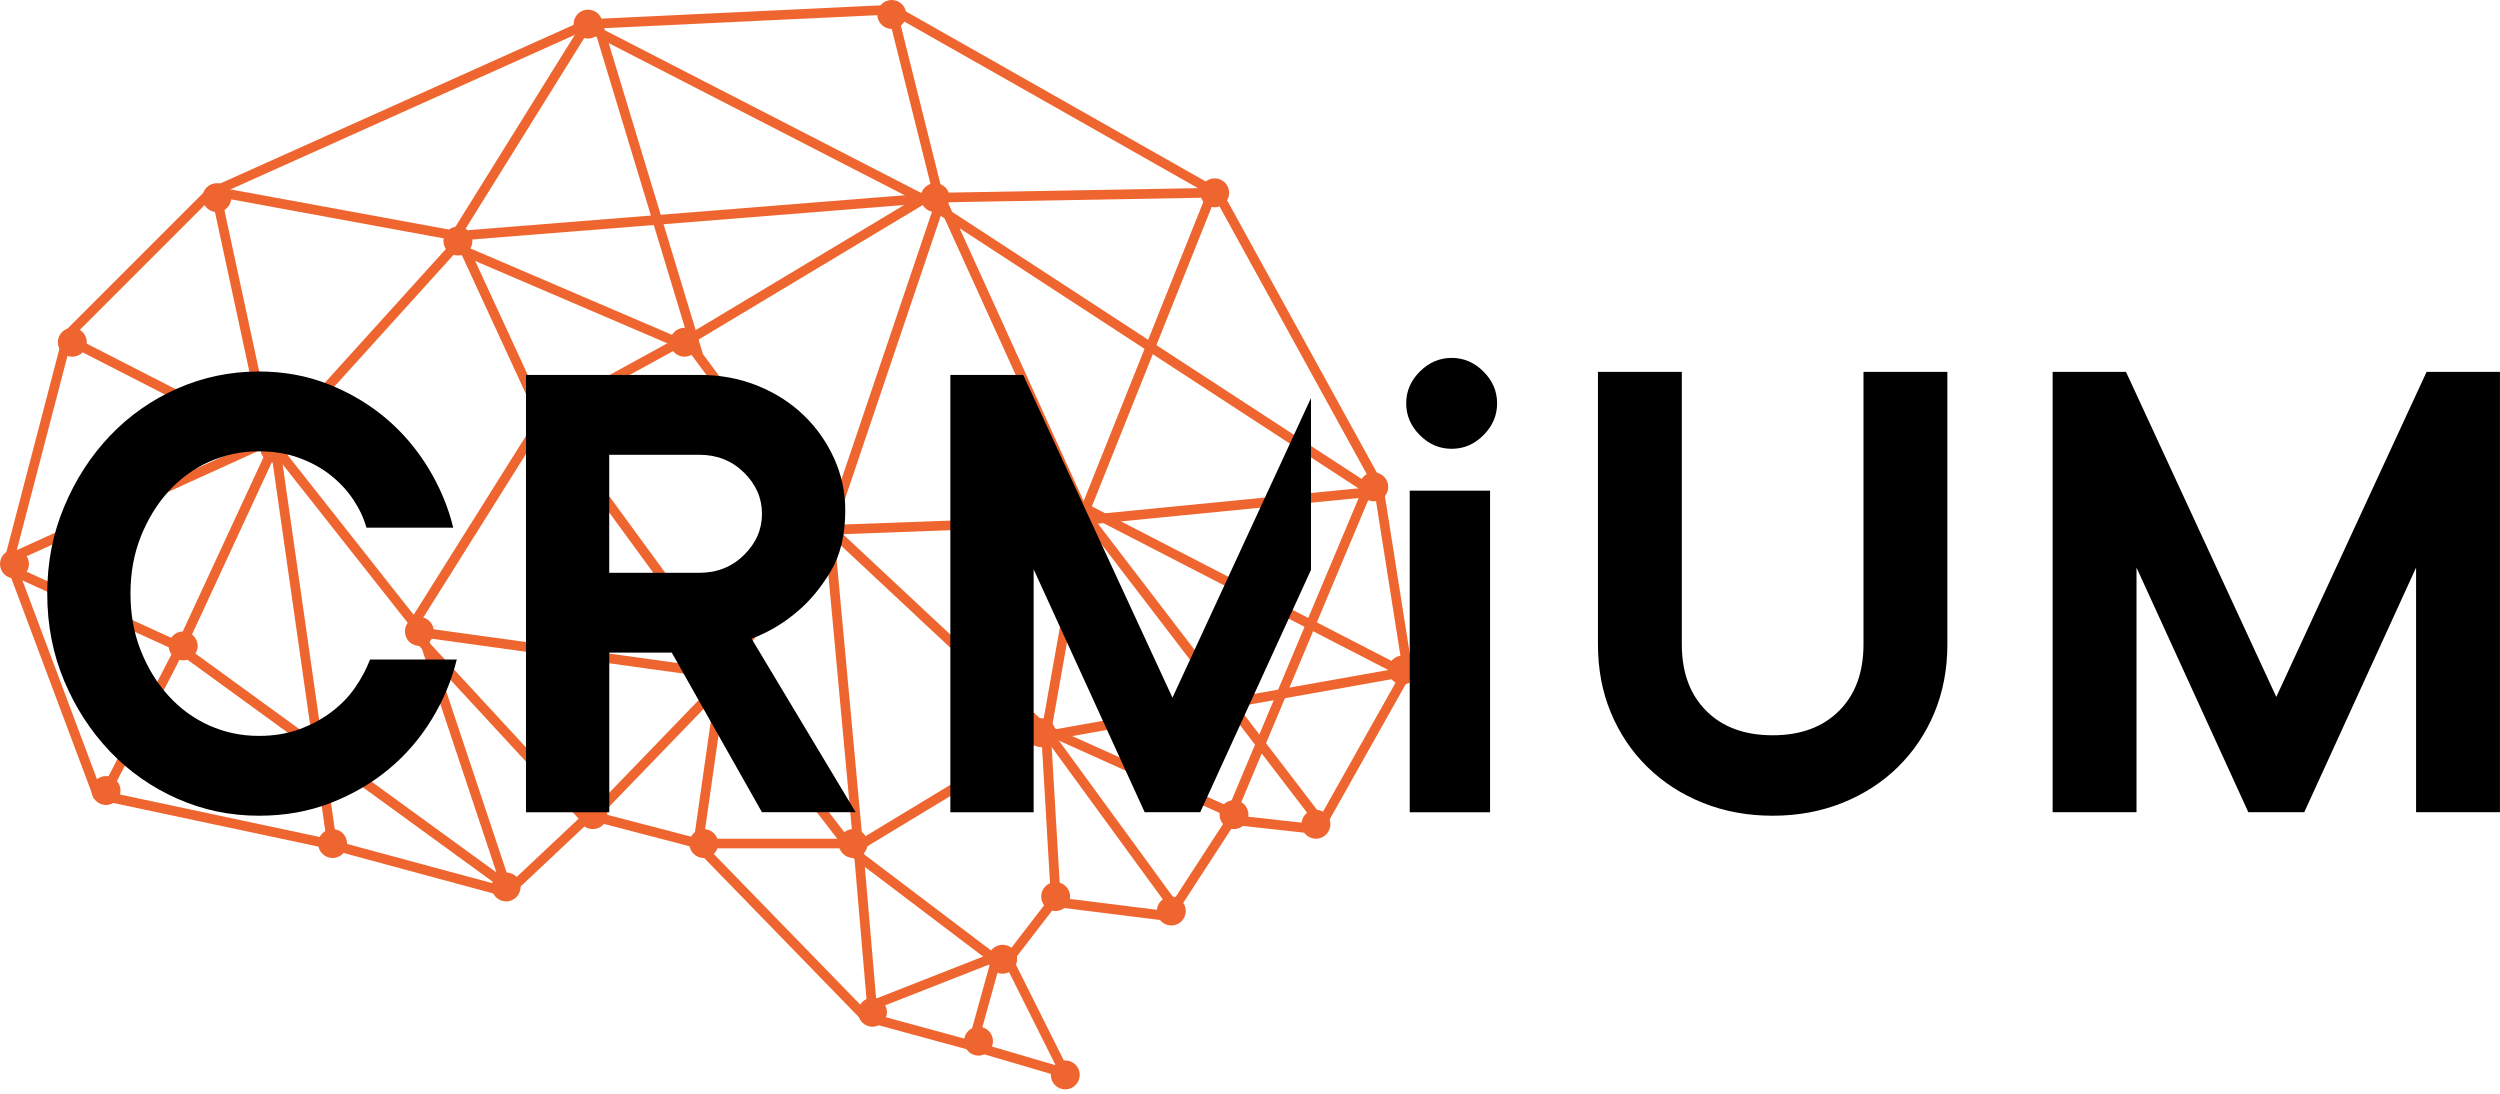 <?xml version="1.0" encoding="UTF-8"?>
<svg xmlns="http://www.w3.org/2000/svg" width="400" height="175" viewBox="0 0 400 175" fill="none">
  <g clip-path="url(#clip0_1556_333)">
    <path d="M168.9 170.442L160.416 153.475L168.129 143.449L186.638 145.763L196.664 130.338L210.547 131.881L224.429 107.201L219.801 77.894L194.351 31.621L142.678 2.314L94.09 4.627L33.934 31.621L11.569 53.986L2.314 89.463L16.196 126.482L52.444 134.195L80.979 141.907L94.09 129.567L111.829 134.195L138.822 161.959L155.789 166.586L168.9 170.442ZM171.862 172.918L168.46 171.923L155.349 168.067L138.413 163.447L138.004 163.339L137.711 163.039L111.019 135.583L94.522 131.279L82.028 143.033L81.404 143.627L80.571 143.403L52.074 135.698L15.864 127.994L15.039 127.816L14.738 127.022L0.871 90.003L0.702 89.548L0.825 89.077L10.08 53.601L10.188 53.192L10.481 52.899L32.847 30.533L33.047 30.333L33.309 30.217L93.458 3.224L93.72 3.1L94.013 3.085L142.601 0.771L143.048 0.748L143.434 0.972L195.106 30.279L195.484 30.495L195.693 30.88L221.143 77.154L221.274 77.393L221.313 77.656L225.94 106.962L226.025 107.494L225.763 107.965L211.881 132.644L211.379 133.539L210.361 133.423L197.42 131.989L187.911 146.619L187.386 147.429L186.43 147.306L168.792 145.1L162.206 153.66L170.257 169.764L171.838 172.934L171.862 172.918Z" fill="#EF652F"></path>
    <path d="M12.27 54.156L43.891 70.352L44.192 70.506L44.4 70.768L67.537 100.075L66.326 101.032L43.189 71.725L11.569 55.529C11.191 55.336 11.036 54.865 11.237 54.488C11.43 54.11 11.893 53.956 12.278 54.156H12.27ZM65.023 100.214L85.846 67.051L87.057 65.123L88.399 66.959L117.706 107.063L116.456 107.973L87.149 67.868L66.326 101.032L65.023 100.214ZM115.215 107.063L132.182 83.926L133.423 84.836L116.456 107.973L115.215 107.063ZM132.189 85.761L109.824 55.683L108.806 54.318L110.263 53.439L148.825 30.302L150.306 29.415L151.023 30.988L174.16 81.889L174.36 82.321L174.276 82.792L168.106 117.497L166.586 117.227L172.756 82.522L149.619 31.621L111.058 54.758L133.423 84.836L132.182 85.753L132.189 85.761ZM167.226 115.824L198.076 129.706L197.443 131.11L166.594 117.227L167.226 115.824ZM196.024 130.516L218.39 77.301L219.809 77.895L197.443 131.11L196.024 130.516ZM218.969 79.19L148.015 32.916L148.856 31.628L219.809 77.902L218.969 79.19ZM148.154 32.993L94.152 5.229L94.862 3.856L148.848 31.621L148.146 32.993H148.154ZM96.335 3.409L111.759 54.31L112.723 57.48L109.677 56.177L71.887 39.981L72.496 38.562L110.286 54.758L94.862 3.856L96.335 3.409ZM73.637 39.595L44.331 71.987L43.189 70.954L72.496 38.562L73.637 39.595ZM44.585 71.601L29.932 103.222L17.561 127.192C17.368 127.57 16.898 127.716 16.52 127.523C16.142 127.331 15.995 126.86 16.188 126.482L28.528 102.574L43.181 70.954L44.585 71.601Z" fill="#EF652F"></path>
    <path d="M0.902 88.831L43.32 69.55L43.96 70.953L1.542 90.234C1.157 90.412 0.694 90.234 0.517 89.849C0.339 89.463 0.517 89.008 0.902 88.831ZM42.449 71.277L33.965 31.945L33.479 29.685L35.754 30.101L73.545 37.042L73.267 38.562L35.477 31.621L43.96 70.953L42.456 71.277H42.449ZM71.956 37.744L93.551 3.039C93.774 2.676 94.252 2.568 94.615 2.792C94.977 3.016 95.085 3.494 94.862 3.856L73.267 38.562L71.956 37.744Z" fill="#EF652F"></path>
    <path d="M73.9 37.143L87.782 67.221L86.378 67.868L72.496 37.79C72.319 37.405 72.488 36.942 72.874 36.765C73.259 36.587 73.722 36.757 73.9 37.143ZM85.638 66.519L109.546 53.408C109.916 53.2 110.387 53.339 110.595 53.709C110.803 54.087 110.664 54.549 110.286 54.758L86.378 67.868L85.638 66.519Z" fill="#EF652F"></path>
    <path d="M72.373 37.027L149.496 30.857H149.588L192.777 30.078L195.099 30.04L194.235 32.199L174.183 82.329L172.748 81.758L192.801 31.628L149.612 32.4L72.488 38.569C72.064 38.6 71.694 38.284 71.655 37.86C71.624 37.436 71.941 37.065 72.365 37.027H72.373ZM173.466 80.386L222.825 105.836L226.881 107.926L222.393 108.721L166.093 118.747L165.823 117.227L222.123 107.201L172.764 81.751L173.473 80.378L173.466 80.386ZM166.617 118.554L137.31 136.292L136.13 137.009L135.29 135.922L114.466 108.929L115.685 107.988L136.508 134.981L165.815 117.243L166.617 118.562V118.554ZM116.796 109.052L95.201 131.418L94.067 132.59L92.957 131.395L65.192 101.317L66.326 100.268L94.09 130.346L115.685 107.98L116.796 109.052ZM67.791 99.782L80.902 139.115L82.422 143.681L78.527 140.85L27.626 103.831L28.536 102.582L79.437 139.601L66.326 100.268L67.791 99.782ZM27.895 103.985L0.902 91.638C0.517 91.46 0.347 91.005 0.524 90.612C0.702 90.227 1.157 90.057 1.55 90.234L28.543 102.574L27.903 103.978L27.895 103.985Z" fill="#EF652F"></path>
    <path d="M44.716 70.737L53.971 135.521C54.032 135.945 53.739 136.331 53.315 136.393C52.891 136.454 52.505 136.161 52.444 135.737L43.189 70.953C43.127 70.529 43.42 70.144 43.844 70.082C44.269 70.02 44.654 70.313 44.716 70.737Z" fill="#EF652F"></path>
    <path d="M143.403 1.172L151.115 32.022L151.223 32.461L151.077 32.893L133.339 85.337L131.881 84.843L149.619 32.4L141.907 1.542C141.807 1.126 142.053 0.71 142.47 0.609C142.886 0.501 143.303 0.756 143.403 1.172ZM133.416 84.697L138.043 134.827L140.357 161.828L138.822 161.959L136.508 134.966L131.881 84.836L133.416 84.689V84.697ZM138.259 160.524L159.854 152.041L160.417 153.475L138.822 161.959L138.259 160.524ZM159.483 154.702L134.033 135.421L134.966 134.195L160.417 153.475L159.483 154.702ZM134.966 135.737H110.819L111.073 133.979L114.929 106.985L116.456 107.201L112.6 134.195H134.966V135.737ZM116.248 108.728L66.118 101.787C65.694 101.726 65.401 101.34 65.462 100.916C65.524 100.492 65.91 100.199 66.334 100.26L116.464 107.201L116.256 108.728H116.248Z" fill="#EF652F"></path>
    <path d="M219.956 79.429L172.91 84.057H172.818L131.171 85.607L131.11 84.064L172.756 82.522L219.801 77.894C220.226 77.856 220.603 78.164 220.642 78.589C220.681 79.013 220.372 79.391 219.948 79.429H219.956ZM132.166 82.938L167.643 116.101L168.09 116.518L168.129 117.135L169.671 143.357C169.694 143.781 169.37 144.143 168.946 144.174C168.522 144.197 168.16 143.873 168.129 143.449L166.586 117.227L131.11 84.064L132.166 82.938Z" fill="#EF652F"></path>
    <path d="M173.982 81.581L211.773 130.94C212.027 131.279 211.966 131.765 211.626 132.02C211.287 132.282 210.801 132.213 210.547 131.881L172.756 82.522C172.494 82.183 172.563 81.697 172.903 81.442C173.242 81.18 173.728 81.249 173.982 81.589V81.581Z" fill="#EF652F"></path>
    <path d="M155.072 166.178L158.928 152.295C159.044 151.887 159.468 151.648 159.877 151.756C160.285 151.871 160.524 152.295 160.416 152.704L156.56 166.586C156.445 166.995 156.02 167.234 155.612 167.126C155.203 167.011 154.964 166.586 155.072 166.178Z" fill="#EF652F"></path>
    <path d="M167.836 116.317L188.659 144.853C188.914 145.2 188.836 145.678 188.489 145.933C188.142 146.18 187.664 146.11 187.41 145.763L166.586 117.227C166.332 116.88 166.409 116.402 166.756 116.148C167.103 115.893 167.581 115.97 167.836 116.317Z" fill="#EF652F"></path>
    <path d="M11.569 57.071C10.288 57.071 9.255 56.038 9.255 54.758C9.255 53.477 10.288 52.444 11.569 52.444C12.849 52.444 13.882 53.477 13.882 54.758C13.882 56.038 12.849 57.071 11.569 57.071ZM34.706 33.934C33.425 33.934 32.392 32.901 32.392 31.621C32.392 30.34 33.425 29.307 34.706 29.307C35.986 29.307 37.019 30.34 37.019 31.621C37.019 32.901 35.986 33.934 34.706 33.934ZM73.267 40.875C71.987 40.875 70.953 39.842 70.953 38.562C70.953 37.281 71.987 36.248 73.267 36.248C74.547 36.248 75.581 37.281 75.581 38.562C75.581 39.842 74.547 40.875 73.267 40.875ZM94.09 6.17C92.81 6.17 91.777 5.136 91.777 3.856C91.777 2.576 92.81 1.542 94.09 1.542C95.371 1.542 96.404 2.576 96.404 3.856C96.404 5.136 95.371 6.17 94.09 6.17ZM142.678 4.627C141.398 4.627 140.364 3.594 140.364 2.314C140.364 1.033 141.398 0 142.678 0C143.958 0 144.992 1.033 144.992 2.314C144.992 3.594 143.958 4.627 142.678 4.627ZM149.619 33.934C148.339 33.934 147.305 32.901 147.305 31.621C147.305 30.34 148.339 29.307 149.619 29.307C150.899 29.307 151.933 30.34 151.933 31.621C151.933 32.901 150.899 33.934 149.619 33.934ZM109.515 57.071C108.235 57.071 107.201 56.038 107.201 54.758C107.201 53.477 108.235 52.444 109.515 52.444C110.795 52.444 111.829 53.477 111.829 54.758C111.829 56.038 110.795 57.071 109.515 57.071ZM87.149 70.182C85.869 70.182 84.836 69.149 84.836 67.868C84.836 66.588 85.869 65.555 87.149 65.555C88.43 65.555 89.463 66.588 89.463 67.868C89.463 69.149 88.43 70.182 87.149 70.182ZM43.96 74.038C42.68 74.038 41.647 73.005 41.647 71.725C41.647 70.444 42.68 69.411 43.96 69.411C45.24 69.411 46.274 70.444 46.274 71.725C46.274 73.005 45.24 74.038 43.96 74.038ZM29.307 105.659C28.027 105.659 26.993 104.625 26.993 103.345C26.993 102.065 28.027 101.032 29.307 101.032C30.587 101.032 31.621 102.065 31.621 103.345C31.621 104.625 30.587 105.659 29.307 105.659ZM2.314 92.548C1.033 92.548 0 91.514 0 90.234C0 88.954 1.033 87.921 2.314 87.921C3.594 87.921 4.627 88.954 4.627 90.234C4.627 91.514 3.594 92.548 2.314 92.548ZM16.967 128.796C15.687 128.796 14.653 127.762 14.653 126.482C14.653 125.202 15.687 124.169 16.967 124.169C18.247 124.169 19.281 125.202 19.281 126.482C19.281 127.762 18.247 128.796 16.967 128.796ZM53.215 137.279C51.935 137.279 50.901 136.246 50.901 134.966C50.901 133.686 51.935 132.652 53.215 132.652C54.495 132.652 55.529 133.686 55.529 134.966C55.529 136.246 54.495 137.279 53.215 137.279ZM67.097 103.345C65.817 103.345 64.784 102.312 64.784 101.032C64.784 99.751 65.817 98.718 67.097 98.718C68.377 98.718 69.411 99.751 69.411 101.032C69.411 102.312 68.377 103.345 67.097 103.345ZM80.98 144.221C79.699 144.221 78.666 143.187 78.666 141.907C78.666 140.627 79.699 139.593 80.98 139.593C82.26 139.593 83.293 140.627 83.293 141.907C83.293 143.187 82.26 144.221 80.98 144.221ZM112.6 137.279C111.32 137.279 110.286 136.246 110.286 134.966C110.286 133.686 111.32 132.652 112.6 132.652C113.88 132.652 114.914 133.686 114.914 134.966C114.914 136.246 113.88 137.279 112.6 137.279ZM116.456 110.286C115.176 110.286 114.142 109.253 114.142 107.973C114.142 106.692 115.176 105.659 116.456 105.659C117.736 105.659 118.77 106.692 118.77 107.973C118.77 109.253 117.736 110.286 116.456 110.286ZM131.881 87.149C130.601 87.149 129.567 86.116 129.567 84.836C129.567 83.555 130.601 82.522 131.881 82.522C133.161 82.522 134.195 83.555 134.195 84.836C134.195 86.116 133.161 87.149 131.881 87.149ZM172.756 84.836C171.476 84.836 170.442 83.802 170.442 82.522C170.442 81.242 171.476 80.208 172.756 80.208C174.036 80.208 175.07 81.242 175.07 82.522C175.07 83.802 174.036 84.836 172.756 84.836ZM194.351 33.163C193.07 33.163 192.037 32.13 192.037 30.849C192.037 29.569 193.07 28.536 194.351 28.536C195.631 28.536 196.664 29.569 196.664 30.849C196.664 32.13 195.631 33.163 194.351 33.163ZM219.801 80.208C218.521 80.208 217.488 79.175 217.488 77.894C217.488 76.614 218.521 75.581 219.801 75.581C221.082 75.581 222.115 76.614 222.115 77.894C222.115 79.175 221.082 80.208 219.801 80.208ZM224.429 109.515C223.149 109.515 222.115 108.482 222.115 107.201C222.115 105.921 223.149 104.888 224.429 104.888C225.709 104.888 226.742 105.921 226.742 107.201C226.742 108.482 225.709 109.515 224.429 109.515ZM166.586 119.541C165.306 119.541 164.273 118.508 164.273 117.227C164.273 115.947 165.306 114.914 166.586 114.914C167.867 114.914 168.9 115.947 168.9 117.227C168.9 118.508 167.867 119.541 166.586 119.541ZM136.508 137.279C135.228 137.279 134.195 136.246 134.195 134.966C134.195 133.686 135.228 132.652 136.508 132.652C137.788 132.652 138.822 133.686 138.822 134.966C138.822 136.246 137.788 137.279 136.508 137.279ZM168.9 145.763C167.62 145.763 166.586 144.73 166.586 143.449C166.586 142.169 167.62 141.136 168.9 141.136C170.18 141.136 171.214 142.169 171.214 143.449C171.214 144.73 170.18 145.763 168.9 145.763ZM160.416 155.789C159.136 155.789 158.103 154.756 158.103 153.475C158.103 152.195 159.136 151.162 160.416 151.162C161.697 151.162 162.73 152.195 162.73 153.475C162.73 154.756 161.697 155.789 160.416 155.789ZM139.593 164.273C138.313 164.273 137.279 163.239 137.279 161.959C137.279 160.679 138.313 159.645 139.593 159.645C140.873 159.645 141.907 160.679 141.907 161.959C141.907 163.239 140.873 164.273 139.593 164.273ZM156.56 168.9C155.28 168.9 154.247 167.867 154.247 166.586C154.247 165.306 155.28 164.273 156.56 164.273C157.841 164.273 158.874 165.306 158.874 166.586C158.874 167.867 157.841 168.9 156.56 168.9ZM170.442 174.299C169.162 174.299 168.129 173.265 168.129 171.985C168.129 170.705 169.162 169.671 170.442 169.671C171.723 169.671 172.756 170.705 172.756 171.985C172.756 173.265 171.723 174.299 170.442 174.299ZM187.41 148.077C186.129 148.077 185.096 147.043 185.096 145.763C185.096 144.483 186.129 143.449 187.41 143.449C188.69 143.449 189.723 144.483 189.723 145.763C189.723 147.043 188.69 148.077 187.41 148.077ZM197.436 132.652C196.155 132.652 195.122 131.619 195.122 130.338C195.122 129.058 196.155 128.025 197.436 128.025C198.716 128.025 199.749 129.058 199.749 130.338C199.749 131.619 198.716 132.652 197.436 132.652ZM210.547 134.195C209.266 134.195 208.233 133.161 208.233 131.881C208.233 130.601 209.266 129.567 210.547 129.567C211.827 129.567 212.86 130.601 212.86 131.881C212.86 133.161 211.827 134.195 210.547 134.195ZM94.862 132.652C93.581 132.652 92.548 131.619 92.548 130.338C92.548 129.058 93.581 128.025 94.862 128.025C96.142 128.025 97.175 129.058 97.175 130.338C97.175 131.619 96.142 132.652 94.862 132.652Z" fill="#EF652F"></path>
    <path d="M386.573 129.953V90.813L368.68 129.953H359.734L341.841 90.813V129.953H328.422V59.501H340.16L364.207 111.505L388.254 59.501H399.992V129.953H386.573ZM303.704 122.688C301.205 125.148 298.244 127.068 294.812 128.449C291.38 129.829 287.655 130.516 283.629 130.516C279.603 130.516 275.878 129.829 272.446 128.449C269.014 127.068 266.052 125.148 263.553 122.688C261.055 120.227 259.119 117.343 257.738 114.019C256.358 110.703 255.671 107.07 255.671 103.114V59.501H269.091V103.114C269.091 107.587 270.394 111.127 273.001 113.734C275.608 116.348 279.148 117.644 283.629 117.644C288.11 117.644 291.642 116.34 294.249 113.734C296.855 111.127 298.159 107.587 298.159 103.114V59.501H311.578V103.114C311.578 107.063 310.884 110.703 309.511 114.019C308.131 117.335 306.195 120.227 303.696 122.688H303.704ZM232.265 71.809C230.321 71.809 228.632 71.085 227.174 69.627C225.724 68.177 224.992 66.48 224.992 64.537C224.992 62.593 225.717 60.904 227.174 59.447C228.624 57.997 230.321 57.264 232.265 57.264C234.208 57.264 235.897 57.989 237.355 59.447C238.812 60.904 239.537 62.601 239.537 64.537C239.537 66.473 238.812 68.169 237.355 69.627C235.905 71.085 234.208 71.809 232.265 71.809ZM183.152 129.96L165.383 91.09V129.96H152.056V59.986H163.717L187.595 111.628L209.76 63.681V91.175L192.037 129.953H183.152V129.96ZM121.917 129.96L107.479 104.417H97.484V129.96H84.157V59.986H111.921C115.253 59.986 118.346 60.557 121.192 61.706C124.037 62.855 126.505 64.429 128.58 66.426C130.655 68.424 132.282 70.745 133.47 73.367C134.65 75.997 135.243 78.751 135.243 81.643C135.243 85.568 134.464 88.823 132.914 91.414C131.356 94.006 129.621 96.119 127.693 97.746C125.472 99.674 122.989 101.155 120.251 102.188L136.909 129.953H121.917V129.96ZM121.917 82.206C121.917 79.692 120.952 77.486 119.024 75.596C117.096 73.707 114.729 72.766 111.914 72.766H97.476V91.646H111.914C114.729 91.646 117.096 90.705 119.024 88.815C120.952 86.926 121.917 84.728 121.917 82.206ZM26.993 111.358C28.844 113.394 31.011 114.968 33.487 116.078C35.97 117.189 38.616 117.744 41.431 117.744C43.798 117.744 45.942 117.389 47.87 116.688C49.798 115.986 51.518 115.06 53.038 113.911C54.557 112.762 55.814 111.466 56.809 110.024C57.812 108.582 58.606 107.078 59.2 105.528H73.082C72.265 108.86 70.938 112.045 69.087 115.076C67.236 118.114 64.961 120.76 62.254 123.019C59.547 125.279 56.439 127.091 52.922 128.464C49.405 129.837 45.572 130.516 41.431 130.516C36.842 130.516 32.492 129.613 28.381 127.793C24.271 125.981 20.684 123.459 17.607 120.243C14.53 117.019 12.093 113.263 10.281 108.967C8.468 104.672 7.558 100.013 7.558 94.977C7.558 89.941 8.46 85.368 10.281 81.041C12.093 76.707 14.538 72.936 17.607 69.712C20.677 66.496 24.271 63.974 28.381 62.161C32.492 60.349 36.842 59.439 41.431 59.439C45.426 59.439 49.151 60.125 52.59 61.49C56.03 62.863 59.084 64.676 61.753 66.935C64.421 69.195 66.673 71.84 68.524 74.879C70.375 77.918 71.709 81.095 72.519 84.427H58.637C58.19 82.869 57.488 81.373 56.524 79.931C55.56 78.488 54.356 77.193 52.914 76.044C51.472 74.894 49.783 73.969 47.863 73.267C45.935 72.565 43.791 72.21 41.423 72.21C38.608 72.21 35.963 72.766 33.479 73.876C30.996 74.987 28.836 76.56 26.985 78.596C25.134 80.632 23.654 83.039 22.543 85.815C21.433 88.591 20.877 91.646 20.877 94.977C20.877 98.309 21.433 101.363 22.543 104.14C23.654 106.916 25.134 109.322 26.985 111.358H26.993ZM238.411 129.96H225.555V78.511H238.411V129.953V129.96Z" fill="black"></path>
  </g>
  <defs>
    <clipPath id="clip0_1556_333">
      <rect width="400" height="174.299" fill="white"></rect>
    </clipPath>
  </defs>
</svg>
